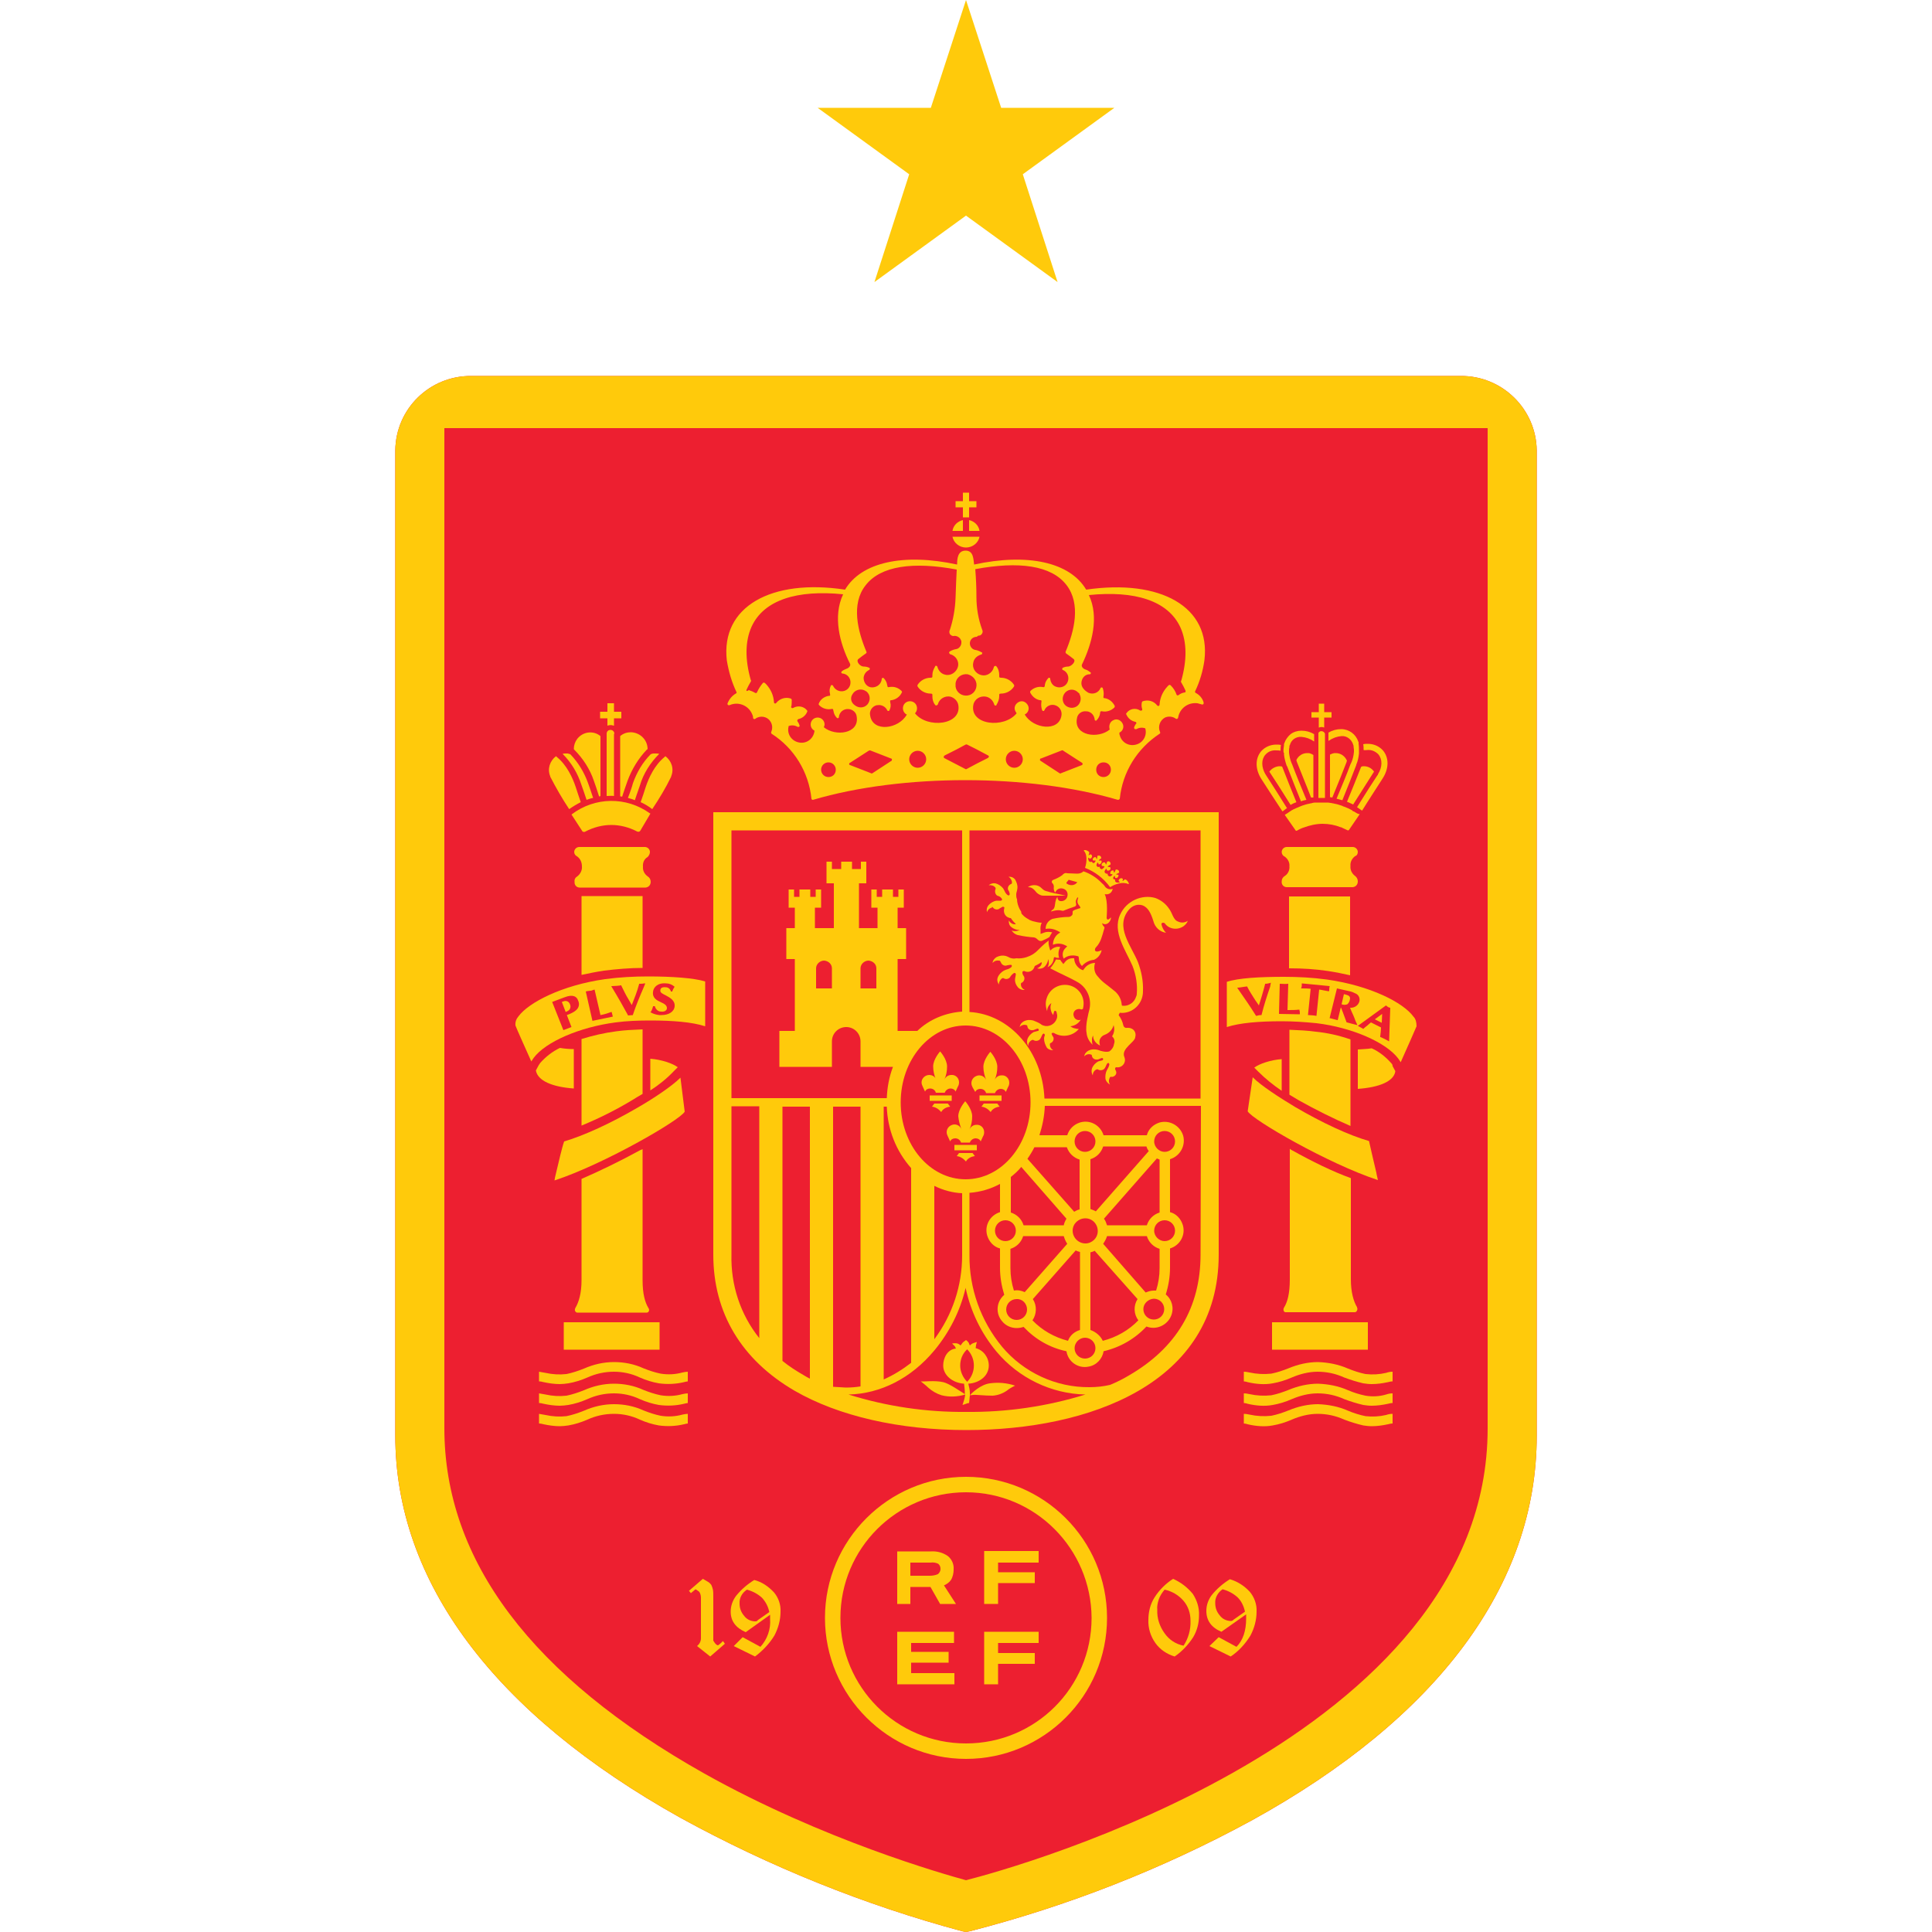 <?xml version="1.0" encoding="UTF-8"?><svg id="a" xmlns="http://www.w3.org/2000/svg" width="200" height="200" viewBox="0 0 200 200"><path d="m100,200l-.4-.08c-10.12-2.72-19.92-6.68-29.12-11.72-19.36-10.8-29.56-24.48-29.56-39.6V46.64c.04-4.32,3.56-7.76,7.88-7.72h102.4c4.32-.04,7.84,3.44,7.88,7.72v102c0,15.44-10.24,29.2-29.56,39.84-9.2,5-19,8.84-29.12,11.44l-.4.08Z" fill="#ed1f30" stroke-width="0"/><path d="m100,200l-.4-.08c-10.12-2.72-19.92-6.68-29.12-11.72-19.36-10.8-29.56-24.48-29.56-39.6V46.64c.04-4.32,3.56-7.76,7.88-7.72h102.4c4.32-.04,7.84,3.44,7.88,7.72v102c0,15.44-10.24,29.2-29.56,39.84-9.2,5-19,8.84-29.12,11.44l-.4.08ZM46,44.32v103.52c0,13.72,9.08,25.72,26.92,35.76,12.28,6.88,24.76,10.4,27.08,11.04,4.88-1.24,54-14.68,54-46.76V44.32H46Z" fill="#ffca0b" stroke-width="0"/><polygon points="84.64 11.16 96.36 11.16 100 0 103.64 11.16 115.36 11.16 105.88 18.04 109.48 29.2 100 22.32 90.52 29.2 94.12 18.04 84.64 11.16" fill="#ffca0b" stroke-width="0"/><path d="m75.04,170.16l-1.52,1.32-1.36-1.08c.24-.2.4-.48.4-.8v-4.2c0-.2-.04-.4-.16-.6-.12-.12-.28-.2-.4-.28l-.48.4-.2-.24,1.44-1.24c.16.08.32.2.48.28.16.08.28.2.4.36.08.16.12.32.16.48.04.2.04.44.04.64v4.64c.04.08.12.16.16.24.12.16.24.24.32.24.04,0,.12-.08.28-.2.04-.04.12-.12.24-.24l.2.28Z" fill="#ffca0b" stroke-width="0"/><path d="m80.8,166.84c0,.88-.24,1.72-.64,2.48-.52.84-1.2,1.56-2,2.16l-2.2-1.08.92-.92,1.84,1c.72-.8,1.08-1.84,1-2.88v-.44l-2.52,1.8c-1.04-.44-1.56-1.16-1.56-2.12,0-.6.2-1.16.56-1.64.52-.64,1.16-1.2,1.88-1.64.8.2,1.48.68,2.04,1.28.44.52.72,1.24.68,2m-1.16.04c-.12-.56-.36-1.04-.76-1.48-.44-.4-.96-.68-1.56-.84-.48.32-.8.84-.76,1.44,0,.48.16.92.48,1.28.24.32.6.52,1.04.56h.16c.08,0,.16-.04.2-.12l1.2-.84Z" fill="#ffca0b" stroke-width="0"/><path d="m124.12,167.24c0,.8-.2,1.56-.6,2.24-.52.8-1.16,1.48-1.92,2-.8-.24-1.52-.72-2-1.4s-.76-1.52-.72-2.4c0-.8.2-1.64.64-2.32.48-.76,1.16-1.44,1.92-1.92.8.36,1.48.88,2.04,1.56.44.68.68,1.44.64,2.24m-.88.52c0-.76-.24-1.48-.72-2.04-.52-.6-1.2-1-1.96-1.16-.24.28-.48.64-.6,1s-.2.72-.16,1.08c-.04.88.24,1.72.76,2.44.48.68,1.16,1.12,1.96,1.28.48-.72.76-1.64.72-2.6" fill="#ffca0b" stroke-width="0"/><path d="m130.08,166.84c0,.88-.24,1.72-.64,2.48-.52.84-1.2,1.6-2.04,2.16l-2.2-1.08.96-.92,1.84,1c.68-.68,1-1.68,1-2.92v-.44l-2.56,1.8c-1.04-.44-1.56-1.16-1.56-2.16,0-.6.2-1.16.56-1.64.52-.64,1.16-1.2,1.88-1.64.8.24,1.48.68,2.04,1.28.48.56.76,1.32.72,2.08m-1.2,0c-.12-.56-.36-1.08-.76-1.48-.44-.4-.96-.68-1.56-.84-.48.32-.8.88-.76,1.44,0,.48.16.92.48,1.28.24.32.6.52,1.04.56h.16c.08-.04.16-.04.2-.12l1.2-.84Z" fill="#ffca0b" stroke-width="0"/><path d="m114.6,167.48c0,8.08-6.56,14.6-14.6,14.6s-14.6-6.56-14.6-14.6,6.56-14.6,14.6-14.6,14.6,6.52,14.6,14.6m-14.6-13c-7.16,0-13,5.8-13,13,0,7.16,5.8,13,13,13s13-5.8,13-13c-.04-7.16-5.84-13-13-13" fill="#ffca0b" stroke-width="0"/><path d="m94.24,164.28v1.76h-1.36v-5.44h3.48c.64-.04,1.24.12,1.76.48.4.32.64.84.6,1.36v.04c0,.36-.08.76-.28,1.08-.16.24-.44.44-.72.56l1.24,1.92h-1.64l-1-1.76h-2.08Zm2.08-2.52h-2.08v1.36h2c.28,0,.56-.04.84-.16.16-.12.28-.32.28-.52v-.04c0-.2-.08-.4-.24-.52-.24-.12-.52-.16-.8-.12" fill="#ffca0b" stroke-width="0"/><polygon points="101.88 166.04 101.88 160.56 107.52 160.56 107.52 161.76 103.32 161.76 103.32 162.76 107.12 162.76 107.12 163.88 103.32 163.88 103.32 166.04 101.88 166.04" fill="#ffca0b" stroke-width="0"/><polygon points="101.88 174.36 101.88 168.92 107.52 168.92 107.52 170.08 103.32 170.08 103.32 171.12 107.12 171.12 107.12 172.24 103.32 172.24 103.32 174.36 101.88 174.36" fill="#ffca0b" stroke-width="0"/><polygon points="92.88 168.92 98.76 168.92 98.76 170.08 94.32 170.08 94.32 171 98.2 171 98.2 172.12 94.32 172.12 94.32 173.2 98.8 173.2 98.8 174.36 92.88 174.36 92.88 168.92" fill="#ffca0b" stroke-width="0"/><path d="m102.48,143.2c-.96.12-1.88,1-2.08,1.24v-.24c0-.32-.08-.64-.16-.96,1.2-.08,2.12-.84,2.12-1.88,0-.84-.56-1.6-1.36-1.8,0-.12.04-.2.04-.32.04-.12.08-.32.08-.32-.12.04-.24.08-.36.12-.12.04-.24.12-.36.24-.04-.08-.08-.16-.12-.28-.08-.12-.16-.2-.28-.28-.12.08-.2.16-.32.24-.08.12-.16.2-.24.32-.08-.08-.2-.16-.32-.2-.16-.04-.36-.04-.56,0,0,0,.2.2.28.28l.12.24c-.88.08-1.32.96-1.32,1.76,0,1,.96,1.8,2.16,1.88.04.32.08.64.08.96v.12c-.32-.2-1.64-1.12-2.24-1.24-.88-.2-1.92-.04-2.32-.08.24.2.52.4.76.64.4.36.88.64,1.4.8.8.2,1.64.16,2.44-.08-.04.36-.16.72-.28,1.08,0,0,.28-.08.36-.12.12-.04.2-.08.32-.08,0,0,.04-.4.08-.8l.36-.04c.16-.04,1.12.08,2,.08.6-.04,1.2-.28,1.68-.68.24-.16.64-.36.64-.36-.84-.28-1.72-.36-2.6-.24m-3.08-1.84c0-.64.24-1.24.72-1.68.92.92.92,2.4.04,3.32l-.04.04c-.44-.44-.72-1.04-.72-1.68" fill="#ffca0b" stroke-width="0"/><path d="m103.04,114.24h-1.2l-.24.32c.36.04.68.24.92.52l.04.04.04-.08c.2-.28.52-.44.88-.48h0l-.24-.32h-.2Z" fill="#ffca0b" stroke-width="0"/><path d="m96.2,111.28c-.44,0-.8.36-.8.76h0c0,.16.04.28.12.44l.24.52c.08-.2.28-.32.52-.32.28,0,.52.16.6.44h.92c.08-.24.32-.44.6-.44.24,0,.44.12.52.32l.24-.52c.08-.12.12-.28.12-.44,0-.44-.36-.8-.8-.76-.32,0-.6.2-.72.48h0v.04h0v-.04c.2-.44.28-.88.28-1.36,0-.76-.72-1.56-.72-1.56,0,0-.72.8-.72,1.56,0,.48.12.92.28,1.36v.04h0v-.04h0c-.04-.28-.36-.48-.68-.48" fill="#ffca0b" stroke-width="0"/><path d="m100.96,113.04c.08-.2.28-.32.52-.32.28,0,.52.16.6.44h.92c.08-.24.32-.44.6-.44.24,0,.44.12.52.32l.24-.52c.08-.12.12-.28.12-.44,0-.44-.36-.8-.8-.76-.32,0-.6.2-.72.48h0v.04h0v-.04c.2-.44.28-.88.28-1.36,0-.76-.72-1.56-.72-1.56,0,0-.72.8-.72,1.56,0,.48.12.92.28,1.36h0v.04h0v-.04c-.16-.4-.64-.6-1.04-.4-.28.12-.48.4-.48.72,0,.16.04.28.12.44l.28.48Z" fill="#ffca0b" stroke-width="0"/><polygon points="103.68 113.4 101.4 113.4 101.4 113.4 101.4 113.96 102.04 113.96 103.04 113.96 103.68 113.96 103.68 113.4" fill="#ffca0b" stroke-width="0"/><path d="m99.52,116.88h0c.04.04,0,.04,0,0-.16-.4-.64-.6-1.04-.4-.28.12-.48.4-.48.72,0,.16.04.28.12.44l.24.52c.08-.2.28-.32.52-.32.28,0,.52.16.6.44h.92c.08-.24.32-.44.6-.44.24,0,.44.12.52.32l.24-.52c.08-.12.12-.28.12-.44,0-.44-.36-.8-.8-.76-.32,0-.6.2-.72.48v.04h0v-.04c.2-.44.28-.88.28-1.36,0-.76-.72-1.56-.72-1.56,0,0-.72.8-.72,1.56.04.44.16.88.32,1.32" fill="#ffca0b" stroke-width="0"/><path d="m100.48,119.36h-1.2l-.24.32c.36.04.68.24.92.52l.04.04.04-.08c.2-.28.52-.44.88-.48h0l-.24-.32h-.2Z" fill="#ffca0b" stroke-width="0"/><polygon points="96.88 113.96 97.88 113.96 98.52 113.96 98.52 113.4 98.52 113.4 96.24 113.4 96.24 113.4 96.24 113.96 96.88 113.96" fill="#ffca0b" stroke-width="0"/><polygon points="98.84 118.52 98.84 118.52 98.8 118.52 98.8 119.08 99.48 119.08 100.48 119.08 101.12 119.08 101.12 118.52 101.12 118.52 98.84 118.52" fill="#ffca0b" stroke-width="0"/><path d="m98.36,114.56l-.24-.32h-1.4l-.24.32c.36.04.68.24.92.52l.04.04.04-.08c.16-.24.48-.44.88-.48h0Z" fill="#ffca0b" stroke-width="0"/><path d="m112.32,89.84c1.04.4,1.92,1.08,2.6,2,.48-.32,1.32-.6,1.88-.32h.04c.08-.08-.2-.48-.36-.48h-.04c-.04.04-.16.12-.2.16h-.04c0-.04.04-.12.04-.16v-.04c-.08-.12-.24-.12-.36,0-.04.04-.08.08-.08.16v.04l.12.12c.04,0,0,.04-.04.04-.12,0-.32.04-.4-.08-.04-.04-.08-.12-.04-.2v-.04c-.04,0-.12,0-.16-.04-.12-.12,0-.24.08-.32,0,0,.04-.04.04,0s.04.12.04.16v.04c.12.04.28,0,.32-.16.04-.04.04-.12,0-.16h-.04c-.04,0-.12-.04-.16-.04,0,0-.04-.04,0-.04.08-.04.2-.08.24-.12h.04c.04-.12,0-.28-.16-.32-.04-.04-.12-.04-.2,0v.04c-.04.08-.08.2-.12.24h-.04c0-.04-.04-.12-.04-.16v-.04c-.12-.04-.28,0-.32.16-.04.04-.04.12,0,.2h.04c.08,0,.12.04.16.04s0,.04,0,.04c-.12.12-.24.24-.4.12-.08-.04-.12-.16-.08-.24h0c-.08.04-.16,0-.24-.04-.2-.16-.04-.32.04-.44l.04-.04c.04.04.04.12.08.16,0,0,0,.04.04.04.12.04.28-.04.32-.16,0-.08,0-.12-.04-.2h-.04c-.04,0-.12,0-.2-.04,0,0-.04,0,0-.04s.16-.12.24-.16c0,0,.04,0,.04-.04.04-.12-.04-.28-.16-.32-.08,0-.12,0-.2.04v.04c-.04.08-.08.24-.08.24h-.04s-.04-.12-.08-.16c0,0,0-.04-.04-.04-.12-.04-.28.04-.32.2,0,.08,0,.12.04.16h.04l.2.04c.04,0,0,.04,0,.08-.12.12-.24.32-.4.16-.08-.04-.08-.12-.08-.2h0c-.08.04-.2.04-.24,0-.16-.12-.08-.28,0-.4l.04-.04c.04.04.08.12.08.16,0,0,0,.04.04.04.12,0,.24-.08.28-.24,0-.08,0-.12-.04-.16h-.24s-.04,0,0-.04.16-.16.2-.16c0,0,.04,0,.04-.04,0-.08-.04-.2-.12-.24s-.2-.04-.28,0v.04c0,.08-.04.2-.04.28h-.04c0-.04-.08-.12-.08-.16l-.04-.04c-.12,0-.24.08-.28.2,0,.08,0,.12.04.16h.24c.04,0,0,.04,0,.08-.08.12-.12.24-.28.16-.04-.04-.08-.08-.08-.12h-.04c-.04.04-.12.04-.2,0-.12-.04-.16-.28-.16-.36,0-.04,0-.08.04-.04s.12.08.16.08h.04c.12-.04.2-.2.16-.32-.04-.04-.08-.12-.12-.12h-.04c-.04.04-.12.08-.16.08h-.04c0-.04.08-.16.08-.24v-.04c-.04-.16-.52-.32-.56-.2v.04c.36.32.32,1.2.12,1.76" fill="#ffca0b" stroke-width="0"/><path d="m110.84,102.04c-1.04-.32-2.16.24-2.48,1.28-.16.44-.12.92.04,1.36,0-.16.04-.36.12-.48.08-.16.2-.28.32-.36-.08.2-.12.4-.08.6.04.24.12.48.28.64,0-.12.04-.24.08-.36,0-.04.04-.08.12-.08.04,0,.08.04.12.08.04.12.04.24.08.36,0,.12,0,.24-.04.36-.2.6-.84.92-1.4.72-.12-.04-.2-.08-.28-.16-.24-.16-.48-.24-.76-.36-.32-.08-.64-.08-.96.08-.24.12-.4.32-.44.6.16-.2.44-.28.68-.2.08,0,.12.08.12.16.04.24.28.4.56.36.04,0,.08,0,.16-.04s.2-.08.32-.12c.04,0,.12.04.12.08.04.08,0,.16-.08.16h0c-.16.04-.28.08-.44.12-.28.16-.52.4-.64.72-.08.24-.04.52.08.72,0-.24.12-.48.36-.6.08-.04.16-.04.2,0,.2.12.48.08.64-.08.04-.04.04-.08.08-.12.04-.04.12-.28.2-.4.04-.08.12-.08.16-.08.04.04.08.08.08.16-.04.12-.08.24-.08.36,0,.32.12.64.28.92.16.2.4.28.68.28-.24-.12-.36-.36-.36-.6,0-.08.04-.16.12-.16.24-.12.32-.4.24-.6-.04-.04-.04-.08-.08-.12-.04-.04-.04-.12-.08-.16-.04-.08,0-.16.08-.16h.12c.84.52,1.96.36,2.6-.4-.16,0-.32-.04-.48-.08s-.28-.12-.4-.2c.44-.04.84-.28,1.08-.68-.28.12-.64-.04-.72-.36-.12-.28.04-.64.36-.72.12-.04.24-.04.36,0,.08.04.2,0,.24-.08v-.04c.24-1.04-.32-2-1.28-2.32" fill="#ffca0b" stroke-width="0"/><path d="m107.24,92.32h0c.12.16.32.28.52.36.12.04.24.04.36.04h2.2c-.64-.16-1.44-.28-2.04-.48-.16-.04-.32-.16-.44-.28-.36-.4-1-.44-1.44-.12.12,0,.2,0,.32.04.2.08.36.24.52.44" fill="#ffca0b" stroke-width="0"/><path d="m109.08,91.92c0,.16.04.36.16.48.12-.36.48-.52.84-.4.36.12.52.48.4.84-.08.28-.4.48-.68.44h-.04c-.2-.04-.32-.24-.28-.44-.08.08-.12.16-.16.28-.12.32-.08.64-.2.88-.08.2-.24.16-.32.36.92-.28,1.08-.04,1.28-.08.4-.16.8-.32,1.2-.44.08-.04.16-.16.12-.24v-.04c-.04-.12-.04-.28,0-.4.04-.08.08-.16.12-.24q.04-.04.08,0s.04.04,0,.08c0,.04-.04.08-.04.12-.04.16-.04.32.04.44,0,.04.04.08.08.12.04.08.12.16.16.24v.08h0c-.08.04-.56.16-.68.24-.08.04-.16.12-.12.24,0,.12,0,.2-.08.28s-.2.16-.32.16c-.56,0-1.12.08-1.68.2-.44.16-.72.56-.72,1.04.44-.08.84,0,1.24.2l.28.16-.28.2c-.32.28-.48.68-.48,1.08.4-.16.84-.16,1.24.04l.24.12-.2.2c-.28.28-.36.72-.16,1.08.36-.32.88-.4,1.36-.28l.16.04.04.16v.04c0,.32.12.6.32.8.32-.36.76-.6,1.24-.64.4-.16.72-.56.8-1-.84.4-.76-.16-.56-.32.48-.52.6-1.12.8-1.8,0-.04.04-.08.04-.12.04-.08,0-.2-.08-.24-.08-.08-.12-.2-.16-.32.52.36.96-.24.92-.6-.32.4-.44.2-.44.04s.16-1.68-.2-2.44c.36.08.68-.08.8-.44,0-.04,0-.08.04-.12-.28.12-.56.04-.76-.16-.12-.16-.2-.28-.36-.4-.52-.56-1.2-1-1.92-1.24-.16.16-.4.24-.64.24l-1.04-.04c-.2-.08-.4.04-.52.2-.28.2-.6.36-.92.48-.12.04-.16.12-.16.24,0,.04.04.08.08.12.12.12.16.32.12.48m1.52-.8h0v-.04h.04l.88.24c-.24.36-.72.4-1.08.16l-.04-.04h0v-.08l.2-.24Z" fill="#ffca0b" stroke-width="0"/><path d="m102.8,93.96c.16.2.44.24.64.12.04-.04.08-.08.12-.08.08-.04.12-.08.2-.12h0c.08-.04.16,0,.2.04,0,.04.04.04,0,.08h0v.04h0c-.12.4.08.84.48.96h0c.08.04.12.04.2.04.16.24.32.44.52.6-.04.04-.08.04-.12.04-.24,0-.48-.16-.6-.4-.04.24.04.52.24.68.24.2.56.32.88.32-.28.12-.56.16-.84.04.16.24.36.4.64.48h0c.56.12,1.12.2,1.68.24.4.08.4.44.8.36.28-.12.56-.24.8-.4.08-.16.16-.32.28-.48-.28-.08-.6-.08-.88.04l-.32.12v-.36c-.04-.28,0-.56.12-.8-.32,0-.6-.08-.92-.16-.12-.04-.24-.08-.32-.12h0c-.28-.16-.56-.32-.76-.56h0l-.04-.04-.04-.04h0v-.04h0l-.04-.04h0v-.04h0v-.08h0c0-.04-.04-.04-.04-.08h0c-.04-.08-.08-.12-.12-.2-.16-.32-.28-.68-.28-1.04-.08-.16-.08-.32-.08-.48,0-.24.08-.28.12-.64.04-.32-.08-.64-.24-.92-.16-.2-.36-.28-.6-.28h-.08c.2.12.36.36.36.6,0,.08-.04.16-.12.16-.24.12-.36.36-.28.6.04.04.04.08.08.12.04.08.04.16.08.24v.08h0v.04c-.04.08-.08.12-.16.08-.04,0-.04-.04-.08-.04h0l-.12-.12c-.16-.2-.12-.24-.32-.56-.2-.24-.48-.44-.8-.52-.24-.04-.48.04-.64.16l-.04.04c.24-.04.52.04.68.24.04.04.04.16,0,.2-.08.24,0,.52.2.64.04,0,.08.04.12.04.12.04.24.12.32.24h0c.04.04.08.08.04.16,0,.04-.08.08-.12.08h-.44c-.32.04-.64.24-.84.48-.16.2-.2.4-.16.64v.08c.08-.24.28-.44.52-.48,0-.12.08-.08.12,0" fill="#ffca0b" stroke-width="0"/><path d="m115.96,94.68c-.84,1.8.6,3.72,1.28,5.32.36.92.52,1.92.44,2.88,0,.12-.04.24-.08.32-.2.6-.76.96-1.36.92-.08,0-.12-.04-.12-.12-.04-.52-.28-1-.68-1.36-.96-.8-1.28-.92-1.8-1.56-.36-.36-.44-.92-.28-1.4-.44,0-.88.24-1.12.6l-.12.16-.2-.08c-.44-.24-.72-.68-.72-1.16-.36-.04-.72.08-.96.4l-.16.2-.16-.2c-.08-.08-.12-.16-.16-.24l-.44-.04c-.16.32-.36.64-.6.92,1.04.56,1.96.92,2.92,1.48.96.6,1.4,1.76,1.12,2.84-.04.16-.44,1.6-.28,2.36.04.48.28.92.64,1.24-.08-.16-.08-.32-.08-.52,0-.16.04-.32.12-.44,0,.2.04.4.16.56.12.2.32.36.56.48-.08-.2-.08-.4-.04-.6.08-.24.28-.44.52-.52.44-.16.8-.52.92-1,.12.4.08.8-.16,1.16.24.2.32.52.2.8-.04.32-.24.6-.48.76-.04,0-.36.16-1.2-.16-.32-.08-.64-.08-.96.08-.24.12-.4.32-.44.6.16-.2.44-.28.68-.2.08,0,.12.08.12.16.04.24.28.4.56.36.04,0,.08,0,.16-.04s.2-.08.32-.12c.08,0,.12.08.12.12s-.04.12-.08.12c-.16.04-.28.08-.44.12-.28.16-.52.4-.64.72-.08.24-.04.52.08.72,0-.24.12-.48.36-.6.08-.04.16-.04.2,0,.2.12.48.08.64-.08.04-.04.04-.08.08-.12.04-.04.12-.28.2-.4.04-.08.12-.08.16-.08h0c.04.04.08.08.08.16-.04.2-.12.36-.24.56-.16.28-.2.64-.16.96.08.24.24.44.48.56-.16-.2-.16-.48-.04-.72.04-.08.12-.12.2-.08.24,0,.48-.2.48-.44,0-.2-.16-.32-.12-.44,0-.08.08-.12.12-.12.4.08.8-.2.88-.6.04-.16,0-.32-.04-.44-.4-.88,1.12-1.56,1.12-2.08.12-.4-.08-.8-.48-.92-.12-.04-.24-.04-.36-.04-.2.04-.36-.08-.4-.28-.08-.36-.24-.72-.48-1.04l.12-.24c1,.12,1.96-.52,2.28-1.48.08-.24.12-.48.12-.76.04-1.04-.16-2.04-.52-3-.68-1.68-2.4-3.64-.96-5.4.6-.72,1.4-.6,1.72-.32.28.2.56.56.84,1.48.16.64.68,1.12,1.32,1.2-.24-.2-.4-.52-.48-.84-.04-.08.04-.2.12-.2s.12,0,.2.04c.44.64,1.32.76,1.96.32.2-.16.36-.32.44-.56-.28.2-.68.24-1,.08-.52-.16-.6-.92-.96-1.36-.32-.48-.84-.88-1.4-1.08-1.36-.4-3,.28-3.64,1.72" fill="#ffca0b" stroke-width="0"/><path d="m105.4,102.24c.16.16.4.24.6.24h.08c-.24-.12-.4-.32-.4-.6,0-.08.04-.16.12-.16.2-.12.32-.4.2-.64-.04-.04-.04-.08-.08-.12-.04-.08-.08-.16-.08-.24h0v-.12c.04-.04.08-.08.16-.08h.04c.36.2.84.04,1-.32h0c.04-.08.04-.12.08-.2.24-.12.48-.24.68-.4.04.04.04.08.04.12-.04.24-.24.44-.48.52.24.08.52.04.72-.12.24-.2.4-.52.44-.84.08.28.08.6-.08.84.36-.16.6-.48.64-.88v-.04c0-.08.08-.12.12-.12s.04,0,.08.04c.12.04.24.04.36.04-.12-.36-.08-.8.12-1.12-.28-.08-.56,0-.8.16l-.24.2-.08-.28c-.08-.24-.12-.52-.08-.76-1.16.88-1.2,1.36-2.28,1.72-.36.12-.72.16-1.08.12-.16.04-.32.04-.48,0-.24-.04-.24-.12-.6-.24-.32-.08-.64-.04-.96.12-.2.12-.36.32-.4.52v.08c.16-.2.4-.28.68-.24.08,0,.12.08.16.16.08.24.32.4.56.36.04,0,.08-.04.16-.04s.16-.04.24-.04h.12c.08.04.08.12.04.2,0,.04-.04.04-.04.04h0c-.04.04-.08.08-.16.12-.2.12-.28.08-.6.24-.28.16-.52.4-.64.72-.08.2-.04.44.08.64,0,.04.04.04.04.08,0-.24.12-.48.32-.64.08-.04.16-.04.2,0,.2.12.48.08.64-.12.08-.16.2-.28.36-.4h0c.04-.04.12-.04.16-.04.04.04.08.08.08.16h0c-.04.16-.04.28-.08.44-.04.32.08.64.32.92" fill="#ffca0b" stroke-width="0"/><path d="m73.84,129.88c0,6.04,2.92,10.88,8.4,14.08,4.56,2.64,10.88,4.08,17.8,4.08,12.64,0,26.12-4.76,26.12-18.16v-45.8h-52.32v45.8Zm10,12.84c-.24-.12-.44-.24-.64-.36-.76-.44-1.52-.92-2.2-1.48v-26.32h2.84v28.16Zm2.4.84v-29h2.84v28.96c-.48.08-1,.12-1.52.12-.44-.04-.88-.04-1.32-.08m13.8,2.6c-4.12.04-8.24-.56-12.2-1.8,3.32-.08,6.48-1.68,8.88-4.56,1.56-1.88,2.68-4.08,3.24-6.48.52,2.44,1.6,4.68,3.2,6.6,2.28,2.72,5.64,4.36,9.2,4.44-4,1.24-8.16,1.84-12.32,1.8m-8.56-3.36v-28.24h.32c.08,2.36.96,4.6,2.52,6.36v20.16c-.88.68-1.84,1.28-2.84,1.72m5.24-4.16v-15.88c.88.44,1.88.72,2.88.76v6.44c0,3.12-1,6.16-2.88,8.68m27.56-8.76c0,5.48-2.52,9.68-7.44,12.52-.6.36-1.24.68-1.92.96-.68.16-1.4.24-2.12.24-3.48.04-6.84-1.52-9.08-4.2-2.2-2.68-3.4-6.04-3.36-9.48v-6.44c1.12-.08,2.2-.4,3.16-.92v2.92c-1.04.32-1.64,1.4-1.32,2.44.2.64.68,1.16,1.32,1.32v2c0,.96.16,1.88.44,2.8-.84.72-.92,1.96-.2,2.76.36.44.92.68,1.48.68.24,0,.48-.04.72-.12,1.2,1.28,2.72,2.16,4.44,2.52.16,1.08,1.2,1.8,2.24,1.6.84-.12,1.48-.8,1.6-1.6,1.72-.4,3.24-1.28,4.44-2.56,1,.4,2.16-.12,2.56-1.12.32-.8.08-1.68-.56-2.2.28-.88.44-1.84.44-2.76v-2c1.04-.32,1.64-1.4,1.32-2.44-.2-.64-.68-1.16-1.32-1.32v-5.48c1.04-.32,1.64-1.4,1.36-2.44-.32-1.04-1.4-1.64-2.44-1.36-.64.2-1.16.68-1.32,1.32h-4.48c-.32-1.04-1.4-1.64-2.44-1.32-.64.2-1.12.68-1.32,1.32h-2.88c.32-1,.52-2,.56-3.04h16.16l-.04,15.4Zm-18.2,3.88c-.36-.16-.72-.24-1.12-.16-.24-.76-.36-1.52-.36-2.32v-2c.64-.2,1.12-.68,1.32-1.32h4.2c.08.28.2.56.36.8l-4.4,5Zm.24,1.8c0,.6-.48,1.08-1.08,1.08s-1.08-.48-1.08-1.08.48-1.08,1.08-1.08c.6-.04,1.08.48,1.08,1.08m.6-1.08l4.44-5.04c.12.08.28.12.44.16v8.08c-.56.16-1.04.56-1.24,1.12-1.4-.36-2.68-1.08-3.68-2.12.44-.64.48-1.52.04-2.2m4.12-7.08c0-.72.6-1.28,1.32-1.28s1.28.6,1.28,1.32-.6,1.28-1.28,1.28c-.72,0-1.32-.6-1.32-1.32m1.28,11.08c.6,0,1.08.48,1.08,1.08s-.48,1.08-1.08,1.08-1.08-.48-1.08-1.08h0c0-.56.48-1.08,1.08-1.08m.56-.8v-8.04c.16-.04.32-.08.44-.16l4.44,5c-.44.68-.4,1.56.08,2.2-1,1.04-2.28,1.76-3.68,2.12-.24-.52-.72-.92-1.28-1.12m1.32-8.92c.16-.24.32-.52.4-.8h4.12c.2.64.68,1.12,1.32,1.32v2c0,.8-.12,1.56-.36,2.32h-.24c-.28,0-.56.08-.84.2l-4.4-5.04Zm5.24,5.68c.6,0,1.08.48,1.08,1.08s-.48,1.08-1.08,1.08-1.08-.48-1.08-1.08h0c0-.56.48-1.04,1.08-1.08m.04-7.04c0-.6.48-1.08,1.08-1.08s1.08.48,1.08,1.08-.48,1.08-1.08,1.08c-.56,0-1.08-.48-1.08-1.08m0-9.24c0-.6.48-1.08,1.08-1.08s1.08.48,1.08,1.08-.48,1.08-1.08,1.08c-.56,0-1.08-.48-1.08-1.08h0m.28,1.76c.08.04.2.08.28.12v5.48c-.64.2-1.12.68-1.32,1.32h-4.12c-.08-.24-.16-.48-.32-.68l5.48-6.24Zm-6.32,5.48c-.2-.12-.36-.16-.56-.24v-5.16c.64-.2,1.12-.68,1.32-1.32h4.48c.04.16.12.32.24.48l-5.48,6.24Zm-1.12-6.16c-.6,0-1.08-.48-1.08-1.08s.48-1.08,1.08-1.08,1.08.48,1.08,1.08h0c0,.6-.48,1.08-1.08,1.08h0m-.56.8v5.16c-.2.04-.36.12-.56.24l-4.84-5.48c.28-.4.52-.8.72-1.2h3.36c.2.6.68,1.08,1.32,1.28m-1.36,6.12c-.12.2-.24.44-.28.68h-4.16c-.2-.64-.68-1.12-1.32-1.32v-3.68c.4-.32.76-.64,1.08-1.04l4.68,5.36Zm-5.24,1.24c0,.6-.48,1.08-1.08,1.08s-1.08-.48-1.08-1.08.48-1.08,1.08-1.08,1.08.48,1.08,1.08h0m-4.8-41.44h23.92v27.76h-16.16c-.2-4.84-3.56-8.72-7.76-8.96v-18.8Zm6.32,28.16c0,4.4-3,7.96-6.72,7.96s-6.72-3.56-6.72-7.96,3-7.96,6.72-7.96,6.72,3.56,6.72,7.96m-30.96-28.16h23.88v18.76c-1.72.12-3.4.8-4.64,2h-2.04v-7.44h.88v-3.2h-.88v-2.12h.64v-1.88h-.56v.76h-.56v-.76h-1.12v.76h-.56v-.76h-.56v1.88h.64v2.12h-1.92v-4.64h.76v-2.24h-.56v.76h-.92v-.76h-1.12v.76h-.96v-.76h-.56v2.24h.76v4.64h-1.96v-2.12h.64v-1.88h-.56v.76h-.56v-.76h-1.12v.76h-.56v-.76h-.56v1.88h.64v2.12h-.88v3.2h.88v7.44h-1.6v3.72h5.44v-2.64c0-.84.68-1.48,1.48-1.48.84,0,1.48.68,1.48,1.48v2.64h3.36c-.4,1.04-.6,2.16-.64,3.24h-16.08v-27.72Zm15,14.28v2.08h-1.64v-2.08c0-.44.4-.8.84-.8.44.04.8.36.8.8m-4.6,0v2.08h-1.64v-2.08c0-.44.4-.8.84-.8.44.04.8.36.8.8m-10.4,14.28h2.88v24c-1.96-2.44-2.96-5.52-2.88-8.64v-15.36Z" fill="#ffca0b" stroke-width="0"/><path d="m67.28,88.2c0-.28-.24-.52-.52-.52h-6.8c-.28,0-.52.24-.52.52,0,.2.12.36.28.44h0c.36.24.52.64.52,1.04.04.4-.16.8-.48,1.04h0c-.2.12-.32.32-.28.56-.04.32.2.6.52.6h6.84c.32-.04.52-.28.52-.6,0-.24-.12-.44-.32-.56h0c-.32-.24-.52-.6-.48-1-.04-.4.12-.8.48-1h0c.12-.12.24-.32.24-.52" fill="#ffca0b" stroke-width="0"/><rect x="58.36" y="136.88" width="9.92" height="2.84" fill="#ffca0b" stroke-width="0"/><path d="m62.52,100.48c1.32-.16,2.68-.28,4-.28v-7.44h-6.32v8.16c.76-.16,1.52-.32,2.32-.44" fill="#ffca0b" stroke-width="0"/><path d="m66.24,119.08c-2.12,1.16-4.2,2.16-6.04,2.96v10.48c0,1.36-.28,2.28-.64,2.88-.08.16-.08.32.08.44.04.04.08.04.16.04h7.16c.2,0,.32-.28.16-.48-.36-.6-.6-1.48-.6-2.88v-13.56l-.28.12" fill="#ffca0b" stroke-width="0"/><path d="m67.32,109.6v3.28c.88-.56,1.72-1.24,2.44-2l.4-.4c-.52-.4-1.72-.8-2.84-.88" fill="#ffca0b" stroke-width="0"/><path d="m70.64,142.08c-.72.2-1.48.24-2.24.12-.6-.12-1.2-.32-1.8-.56-.96-.44-2-.64-3.04-.64-1.08,0-2.12.24-3.12.68-.6.24-1.2.44-1.8.56-.72.08-1.44.04-2.16-.12-.2-.04-.44-.08-.68-.12v1c.16,0,.32.04.48.08.56.12,1.12.2,1.68.2.28,0,.6-.04.88-.08.68-.12,1.32-.32,1.96-.6.88-.4,1.8-.6,2.76-.6.92,0,1.84.2,2.68.6.64.28,1.28.48,1.96.6.88.12,1.76.08,2.6-.12.16-.04.32-.08.4-.08v-1c-.16,0-.36.04-.56.08" fill="#ffca0b" stroke-width="0"/><path d="m70.64,144.32c-.72.2-1.48.24-2.24.12-.6-.12-1.2-.32-1.8-.56-.96-.44-2-.64-3.04-.64-1.08,0-2.12.24-3.12.68-.6.24-1.2.44-1.8.56-.72.08-1.44.04-2.16-.12-.2-.04-.44-.08-.68-.12v1c.16,0,.32.04.48.08.56.12,1.12.2,1.68.2.28,0,.6-.04.88-.08.68-.12,1.32-.32,1.96-.6.88-.4,1.8-.6,2.76-.6.92,0,1.84.2,2.68.6.64.28,1.28.48,1.96.6.88.12,1.76.08,2.6-.12.16-.04.32-.08.4-.08v-1c-.16,0-.36.04-.56.08" fill="#ffca0b" stroke-width="0"/><path d="m70.64,146.44c-.72.2-1.48.24-2.24.12-.6-.12-1.2-.32-1.8-.56-.96-.44-2-.64-3.04-.64-1.08,0-2.12.24-3.12.68-.6.24-1.2.44-1.8.56-.72.08-1.44.04-2.16-.12-.2-.04-.44-.08-.68-.12v1c.16,0,.32.04.48.08.56.12,1.12.2,1.68.2.28,0,.6-.04.88-.08.68-.12,1.32-.32,1.96-.6.88-.4,1.8-.6,2.76-.6.92,0,1.84.2,2.68.6.64.28,1.28.48,1.96.6.88.12,1.76.08,2.6-.12.16-.04.32-.08.4-.08v-1c-.16,0-.36.04-.56.08" fill="#ffca0b" stroke-width="0"/><path d="m66.52,106.56c-.96.04-1.88.08-2.72.2-1.24.16-2.44.44-3.6.8v8.96c1.84-.76,3.6-1.64,5.32-2.68.32-.2.64-.4,1-.6v-6.68Z" fill="#ffca0b" stroke-width="0"/><path d="m57.56,121.44c-.08.28-.12.52-.16.76,5.12-1.68,13-6.24,13.48-7.12l-.44-3.52c-.88.88-2.8,2.16-4.4,3.08-2.8,1.64-5.6,2.92-7.64,3.52-.24.68-.56,2.12-.84,3.28" fill="#ffca0b" stroke-width="0"/><path d="m58.4,103.64l-.24.08.4,1.04c.08-.04.16-.08.24-.12.24-.12.32-.44.2-.68-.08-.24-.32-.4-.6-.32h0" fill="#ffca0b" stroke-width="0"/><path d="m62.64,101.36c-4.52.64-7.92,2.44-8.96,3.84-.24.28-.36.6-.32.96.08.24.92,2.12,1.64,3.72.08-.12.16-.24.24-.36,1.24-1.68,4.8-3.2,8.48-3.68,1.2-.16,2.4-.2,3.6-.2,2.32,0,4.32.16,5.68.6v-4.64c-1.16-.36-3.44-.52-5.92-.52-1.48,0-2.96.08-4.44.28m-2.76,2.88c-.12.32-.52.6-1.2.84l.48,1.24-.84.32-1.16-2.92,1.28-.48c.92-.36,1.28-.04,1.4.32.12.24.12.48.04.68m1.44,1.44v-.04l-.68-3,.16-.04c.08,0,.2-.04.32-.04s.2-.04.28-.08l.16-.04v.04l.6,2.6c.44-.08.8-.2,1.12-.32h.04l.12.48-2.12.44Zm5.32-3.48c-.4.92-.8,1.88-1.12,2.84v.04l-.52.04v-.04c-.48-.88-1-1.8-1.68-2.92l-.04-.08h.08c.16,0,.8-.04.92-.08h.04v.04c.24.48.48,1,.76,1.44.12.2.2.36.32.56.24-.6.56-1.4.76-2.16v-.04h.04c.16,0,.32,0,.48-.04h.12l-.16.4Zm.76,2.52c.08-.16.16-.36.2-.52v-.04h.2v.04c.08.28.32.52.64.52.28.04.6-.08.6-.36s-.24-.44-.6-.6c-.44-.2-.92-.44-.84-1.08.04-.48.48-.96,1.36-.88.32,0,.6.12.84.32l.04.04-.04.04c-.08.12-.16.28-.2.4v.04h-.16v-.04c-.08-.24-.28-.4-.52-.4-.36-.04-.56.08-.56.32-.04.24.24.36.56.52.44.24.96.52.92,1.12-.04.56-.6.92-1.36.92h-.24c-.32-.04-.6-.12-.88-.28l-.04-.04.08-.04Z" fill="#ffca0b" stroke-width="0"/><path d="m59.4,112.68v-4.08c-.48,0-.96-.04-1.44-.12-.76.36-1.48.92-2.04,1.56-.04.08-.12.16-.16.24l-.28.52v.04c.2,1.04,1.68,1.68,3.92,1.84" fill="#ffca0b" stroke-width="0"/><polygon points="99.68 53.56 100.32 53.56 100.32 52.52 101.08 52.52 101.08 51.88 100.32 51.88 100.32 51 99.68 51 99.68 51.88 98.92 51.88 98.92 52.52 99.68 52.52 99.68 53.56" fill="#ffca0b" stroke-width="0"/><path d="m76.24,71.64c.04.08,0,.12-.08.16-.4.24-.68.6-.84,1-.04.08,0,.16.08.2h.12c.88-.4,1.92,0,2.32.88.08.16.12.28.12.44,0,.08.08.12.16.12q.04,0,.08-.04c.48-.36,1.2-.24,1.52.24.24.32.28.76.12,1.12-.04.08,0,.16.04.2,2.32,1.48,3.84,3.96,4.12,6.72,0,.08.08.12.16.12h0c9.2-2.72,22.32-2.72,31.56,0,.08,0,.16-.04.2-.12h0c.28-2.76,1.8-5.2,4.12-6.72.08-.04.08-.12.04-.2-.24-.56,0-1.2.52-1.48.36-.16.8-.12,1.12.12.08.04.16.04.2-.04,0,0,.04-.04.04-.08.16-.96,1.04-1.6,2-1.48.16.04.32.08.44.12.08.04.16,0,.2-.08v-.12c-.12-.44-.44-.8-.84-1-.04-.04-.08-.12-.04-.16.48-1,.8-2.08.96-3.2.68-5.56-4.56-8.44-12.24-7.32-1.68-2.84-6.04-3.8-11.6-2.6-.08-.52-.04-1.44-.88-1.44s-.88.88-.88,1.44c-5.56-1.2-9.92-.24-11.6,2.6-7.64-1.16-12.88,1.76-12.24,7.32.2,1.2.52,2.28,1,3.28m9.52,8.8c-.44,0-.76-.36-.76-.76,0-.44.36-.76.76-.76.44,0,.76.36.76.76h0c0,.44-.32.76-.76.76h0m6.52-1.68l-1.96,1.28c-.04.04-.12.04-.16,0l-2.16-.84c-.08,0-.12-.08-.08-.16,0-.04.04-.08.08-.08l1.92-1.24q.08-.04.16-.04l2.16.84c.08,0,.12.08.08.16,0,.04,0,.08-.04.08m2.72.72c-.48,0-.88-.4-.88-.88s.4-.88.88-.88.88.4.88.88h0c0,.48-.4.88-.88.88h0m7.24-1c-.72.36-1.44.72-2.16,1.12-.04.04-.12.04-.16,0l-2.16-1.12c-.08-.04-.08-.12-.04-.2,0-.04.04-.04.08-.08.72-.36,1.44-.72,2.16-1.12q.08-.04.16,0c.72.36,1.44.72,2.16,1.12.08.04.12.12.08.16-.08.08-.08.12-.12.12m2.76,1c-.48,0-.88-.4-.88-.88s.4-.88.88-.88.88.4.88.88h0c0,.48-.4.88-.88.88h0m7-.28l-2.16.84c-.04.04-.12.04-.16,0l-1.96-1.28c-.08-.04-.08-.12-.04-.2,0-.04.04-.04.08-.04l2.16-.84q.08-.04.16.04l1.92,1.24c.08.04.12.16,0,.24m2.24,1.24c-.44,0-.76-.32-.76-.76s.32-.76.76-.76.76.32.76.76h0c0,.44-.36.76-.76.76h0m-2.28-9.88c.08-.44.4-.76.84-.76.08,0,.12-.04.12-.12,0-.04,0-.08-.04-.08-.16-.12-.32-.24-.48-.28-.28-.08-.48-.32-.4-.52,1.04-2.16,1.8-4.92.72-7.2,4.72-.48,8.2.56,9.48,3.36.68,1.52.68,3.4.08,5.52-.04.04-.04.12,0,.16.16.28.32.56.44.84.04.08,0,.16-.04.2h-.04c-.24.04-.44.12-.64.28-.08.04-.16.04-.2-.04h0c-.12-.36-.32-.68-.6-.96-.16-.16-.28.04-.36.12-.48.52-.76,1.16-.8,1.84,0,.08-.04.16-.12.16-.04,0-.08,0-.12-.04-.36-.48-.96-.64-1.52-.44-.04.04-.08.08-.08.12-.04.24-.04.44.04.68.04.08-.04.16-.08.16h-.12c-.48-.32-1.12-.2-1.44.28-.04.04-.04.08,0,.12.16.4.52.68.92.76.08,0,.12.08.12.16q0,.04-.04.04c-.08.12-.16.24-.2.4,0,.08.04.16.12.16h.12c.28-.16.6-.2.92-.08.2.72-.2,1.48-.96,1.68-.72.2-1.48-.2-1.68-.96-.04-.08-.04-.16-.04-.28.36-.16.52-.6.32-.96s-.6-.52-.96-.32c-.36.16-.48.6-.36.96-1.2,1-3.72.64-3.4-1.12.04-.48.48-.84,1-.76h.08c.44.08.72.44.76.84,0,.08.04.12.12.12.04,0,.08,0,.08-.04.2-.2.32-.44.36-.72,0-.08,0-.16.08-.2.04-.04.08,0,.16,0,.44.08.92-.08,1.24-.4.04-.04.04-.12.04-.16-.2-.4-.56-.72-1-.8-.04,0-.12,0-.16-.04-.04-.08,0-.12,0-.2.04-.28,0-.56-.08-.8-.04-.08-.08-.08-.16-.08-.04,0-.04.04-.08.08-.2.48-.76.68-1.24.48-.56-.32-.8-.72-.72-1.16m-.2,1.32c.24.44.08,1.04-.36,1.28-.44.24-1.04.08-1.28-.36-.2-.4-.12-.84.2-1.16.4-.36.96-.32,1.32.08.04,0,.12.08.12.16m-10.44-6.08c.2,0,.36-.16.4-.36v-.04c0-.08,0-.12-.04-.2-.4-1.08-.6-2.24-.6-3.4,0-.96-.04-1.88-.12-2.88,4.48-.84,7.88-.4,9.44,1.64,1.52,1.96.8,4.8-.08,6.88-.04.08,0,.16.04.2.28.2.56.4.8.6.24.24-.24.72-.56.76-.2,0-.4.04-.56.12-.08.04-.08.08-.08.16,0,.04.04.08.08.08.48.2.68.76.48,1.24-.2.48-.76.68-1.24.48-.32-.12-.52-.44-.56-.8,0-.08-.04-.12-.12-.12-.04,0-.08,0-.08.04-.2.2-.32.44-.36.72,0,.08,0,.16-.08.2-.04.04-.08,0-.16,0-.44-.08-.92.08-1.24.4-.04.04-.04.12-.04.16.2.4.56.72,1,.8.04,0,.12,0,.16.04.04.08,0,.12,0,.2-.04.28,0,.56.08.8.04.08.08.08.16.08.04,0,.04-.04.08-.08.2-.48.76-.68,1.2-.48.4.16.64.6.56,1.04-.28,1.72-2.96,1.36-3.8-.12.36-.16.52-.6.32-.96s-.6-.52-.96-.32-.52.6-.32.96c.04.08.08.12.12.2-1.28,1.6-4.88,1.24-4.48-.88.12-.6.72-.96,1.32-.84.4.08.72.4.84.8,0,.08.08.12.16.12.04,0,.08-.04.08-.08.16-.28.28-.56.28-.88,0-.2-.04-.28.2-.28.52,0,1.04-.28,1.32-.72.04-.04.04-.16,0-.2-.28-.44-.8-.72-1.32-.72-.24,0-.2-.08-.2-.28,0-.32-.08-.64-.28-.88-.04-.08-.12-.08-.2-.04-.04.04-.08.04-.08.12-.16.6-.76.96-1.32.8-.6-.16-.96-.76-.8-1.32.08-.4.4-.68.8-.8.08,0,.12-.08.12-.16,0-.04-.04-.08-.08-.08-.2-.12-.4-.2-.64-.24-.32-.04-.56-.36-.56-.68,0-.4.32-.68.72-.68.12-.12.16-.12.2-.12m-.24,4.96c.08.6-.32,1.16-.92,1.24-.6.08-1.16-.32-1.24-.92v-.36c.08-.6.64-1,1.24-.92.48.12.84.48.92.96m-11.48-10.16c1.56-2.04,4.96-2.48,9.44-1.64-.04.56-.08,1.88-.12,2.88-.04,1.16-.24,2.32-.6,3.4-.04.04-.04.12-.04.2,0,.2.16.36.36.4h.04c.36-.08.76.16.84.56v.12c0,.32-.24.64-.56.68-.24.04-.44.12-.64.24-.08.04-.08.12-.04.2.04.04.04.08.08.08.6.16.96.76.8,1.32s-.76.96-1.32.8c-.4-.08-.68-.4-.8-.8,0-.08-.08-.12-.16-.12-.04,0-.08.04-.08.08-.16.28-.28.56-.28.88,0,.2.04.28-.2.28-.52,0-1.04.28-1.32.72-.04.04-.04.16,0,.2.28.44.8.72,1.32.72.24,0,.2.08.2.28,0,.32.08.64.28.88.04.08.12.08.2.04.04-.04.08-.04.08-.08.16-.6.76-.92,1.32-.8.4.12.72.44.8.84.4,2.12-3.24,2.48-4.48.88.28-.28.28-.76,0-1.04-.28-.28-.76-.28-1.04,0-.28.28-.28.76,0,1.04.04.04.12.12.2.12-.84,1.52-3.52,1.88-3.8.12-.12-.48.2-.96.68-1.08h.08c.4-.08.84.16,1,.52.04.08.08.08.16.08.04,0,.04-.04.08-.08.12-.24.16-.52.08-.8,0-.08-.04-.16,0-.2.04-.04.08-.04.16-.04.44-.08.84-.36,1.04-.8.04-.04,0-.12-.04-.16-.32-.32-.76-.48-1.24-.4-.04,0-.12.04-.16,0-.08-.04-.04-.12-.08-.2-.04-.28-.16-.52-.36-.72-.04-.04-.12-.04-.16,0s-.04.04-.04.08c-.04.52-.48.88-1,.88s-.88-.48-.88-1c.04-.36.24-.64.56-.8.08-.04.08-.08.08-.16,0-.04-.04-.08-.08-.08-.16-.08-.36-.12-.56-.12-.36,0-.8-.52-.56-.76.24-.2.52-.4.8-.6.08-.04.08-.12.04-.2-.88-2.08-1.6-4.92-.08-6.84m-1.36,11.28c.24-.44.8-.64,1.28-.4.08.04.12.08.2.12.4.36.4.92.08,1.32-.36.4-.92.4-1.32.08-.4-.28-.48-.76-.24-1.12m-10.96-.48c.12-.28.28-.56.44-.84.04-.04.04-.12,0-.16-.6-2.12-.6-4,.08-5.52,1.28-2.8,4.76-3.84,9.48-3.36-1.08,2.28-.36,5.08.72,7.2.08.2-.12.44-.4.52-.2.08-.36.16-.48.28-.04.04-.04.12,0,.16q.04.04.08.04c.52.04.88.48.84,1s-.48.88-1,.84c-.36-.04-.64-.24-.8-.56-.04-.08-.08-.08-.16-.08-.04,0-.08.04-.08.08-.12.24-.16.52-.08.8,0,.08.04.16,0,.2s-.08.04-.16.04c-.44.08-.84.36-1,.8-.04.04,0,.12.04.16.32.32.76.48,1.24.4.04,0,.12-.04.16,0,.08.04.04.12.08.2.04.28.16.52.36.72.04.04.12.04.16,0s.04-.04.04-.08c.04-.52.48-.88,1-.84.44.04.8.36.84.76.32,1.8-2.2,2.12-3.4,1.12.04-.08.08-.2.08-.28,0-.4-.32-.72-.72-.72s-.72.32-.72.72c0,.28.16.52.4.64-.08.76-.72,1.32-1.48,1.24-.76-.08-1.32-.72-1.24-1.48,0-.08.04-.16.04-.24.32-.12.64-.08.92.08.08.04.16,0,.2-.04,0-.04.04-.08,0-.12-.04-.16-.12-.28-.2-.4-.04-.08-.04-.16.04-.2l.04-.04c.4-.08.76-.36.92-.76.04-.04,0-.08,0-.12-.32-.44-.96-.56-1.44-.28-.08.04-.16.04-.2-.04-.04-.04-.04-.08,0-.12.04-.2.04-.44.04-.68,0-.04-.04-.08-.08-.12-.56-.2-1.16,0-1.52.44-.04.08-.12.08-.2.04-.04-.04-.04-.08-.04-.12-.04-.68-.32-1.32-.8-1.84-.08-.08-.24-.28-.36-.12-.24.28-.44.6-.6.96-.04.08-.12.08-.2.04h0c-.2-.12-.4-.2-.64-.28-.24.16-.28.08-.24-.04q0,.04,0,0" fill="#ffca0b" stroke-width="0"/><path d="m99.68,53.84c-.56.12-1,.56-1.08,1.12h1.08v-1.12Z" fill="#ffca0b" stroke-width="0"/><path d="m100.32,53.84v1.12h1.08c-.08-.56-.52-1-1.08-1.12" fill="#ffca0b" stroke-width="0"/><path d="m100,56.68c.68,0,1.28-.48,1.4-1.12h-2.8c.12.64.72,1.12,1.4,1.12" fill="#ffca0b" stroke-width="0"/><path d="m140.56,88.2c0-.28-.24-.52-.52-.52h-6.84c-.28,0-.52.24-.52.52,0,.2.12.4.32.48h0c.32.24.52.6.48,1,.04.4-.16.8-.48,1h0c-.2.12-.32.32-.32.56-.04.32.2.6.52.6h6.84c.32-.04.52-.28.52-.6,0-.24-.12-.44-.28-.56h0c-.32-.24-.52-.6-.48-1.04-.04-.4.16-.8.52-1.04h0c.12,0,.24-.2.24-.4" fill="#ffca0b" stroke-width="0"/><rect x="131.68" y="136.88" width="9.92" height="2.84" fill="#ffca0b" stroke-width="0"/><path d="m137.48,100.52c.8.12,1.56.28,2.28.44v-8.16h-6.32v7.44c1.4,0,2.72.08,4.04.28" fill="#ffca0b" stroke-width="0"/><path d="m133.76,119.08c-.08-.04-.16-.08-.24-.16v13.56c0,1.4-.24,2.32-.6,2.88-.12.2-.04.48.16.48h7.16c.16,0,.28-.16.28-.36,0-.04-.04-.08-.04-.16-.36-.6-.64-1.56-.64-2.88v-10.48c-1.88-.68-4-1.72-6.08-2.88" fill="#ffca0b" stroke-width="0"/><path d="m132.68,109.64c-1.12.08-2.32.48-2.84.88l.4.4c.76.76,1.56,1.4,2.44,2v-3.28Z" fill="#ffca0b" stroke-width="0"/><path d="m141.36,142.24c-.6-.12-1.2-.32-1.8-.56-1-.44-2.04-.64-3.12-.68-1.04,0-2.08.24-3.04.64-.6.24-1.2.44-1.8.56-.76.08-1.52.04-2.24-.12-.2-.04-.4-.08-.6-.08v1c.12,0,.28.04.4.08.84.2,1.76.28,2.6.12.68-.12,1.32-.32,1.96-.6.84-.36,1.76-.6,2.68-.6.96,0,1.88.2,2.76.6.64.24,1.28.44,1.96.6.28.04.56.08.88.08.56,0,1.12-.08,1.68-.2.16-.04.32-.08.48-.08v-1c-.24,0-.44.04-.68.12-.68.16-1.4.2-2.12.12" fill="#ffca0b" stroke-width="0"/><path d="m141.36,144.48c-.6-.12-1.24-.32-1.8-.56-1-.44-2.04-.64-3.12-.68-1.04,0-2.08.24-3.04.64-.6.24-1.2.44-1.8.56-.76.08-1.52.04-2.24-.12-.2-.04-.4-.08-.6-.08v1c.12,0,.28.04.4.08.84.2,1.76.28,2.6.12.68-.12,1.32-.32,1.96-.6.84-.36,1.76-.6,2.68-.6.96,0,1.88.2,2.76.6.64.24,1.28.44,1.96.6.28.04.56.08.88.08.56,0,1.12-.08,1.68-.2.16-.04.32-.08.48-.08v-1c-.24,0-.44.04-.68.12-.68.2-1.4.24-2.12.12" fill="#ffca0b" stroke-width="0"/><path d="m141.36,146.6c-.6-.12-1.24-.32-1.8-.56-1-.44-2.04-.64-3.12-.68-1.04,0-2.08.24-3.04.64-.6.24-1.2.44-1.8.56-.76.08-1.52.04-2.24-.12-.2-.04-.4-.08-.6-.08v1c.12,0,.28.04.4.08.84.2,1.76.28,2.6.12.68-.12,1.32-.32,1.96-.6.84-.36,1.76-.6,2.68-.6.96,0,1.88.2,2.76.6.64.24,1.28.44,1.96.6.28.04.56.08.88.08.56,0,1.12-.08,1.68-.2.16-.04.32-.08.48-.08v-1c-.24,0-.44.04-.68.12-.68.16-1.4.2-2.12.12" fill="#ffca0b" stroke-width="0"/><path d="m139.8,116.56v-8.96c-1.16-.4-2.36-.68-3.6-.8-.84-.12-1.76-.16-2.72-.2v6.72c.32.2.68.4,1,.6,1.72.96,3.48,1.84,5.32,2.64" fill="#ffca0b" stroke-width="0"/><path d="m129.16,115.04c.48.88,8.36,5.44,13.48,7.12-.04-.24-.12-.48-.16-.76-.28-1.16-.6-2.56-.76-3.28-2.08-.6-4.84-1.88-7.64-3.52-1.6-.96-3.52-2.2-4.4-3.08l-.52,3.52Z" fill="#ffca0b" stroke-width="0"/><path d="m139.72,103.56c0-.08.04-.12.04-.2,0-.32-.32-.36-.6-.44h-.04l-.24,1.04c.2.08.4.08.6,0,.12-.12.2-.24.24-.4h0Z" fill="#ffca0b" stroke-width="0"/><polygon points="143.04 105.88 143.08 104.96 142.32 105.52 143.04 105.88" fill="#ffca0b" stroke-width="0"/><path d="m146.32,105.24c-1.04-1.44-4.44-3.2-8.96-3.84-1.48-.2-2.96-.28-4.44-.28-2.48,0-4.72.12-5.92.52v4.68c1.36-.44,3.36-.6,5.68-.6,1.2,0,2.4.08,3.6.2,3.68.44,7.24,2,8.48,3.68.08.12.16.24.24.36.72-1.6,1.56-3.52,1.64-3.72,0-.4-.08-.76-.32-1m-14.84-3.08c-.32.92-.64,1.92-.88,2.88v.04h-.08c-.16,0-.28.04-.44.08h-.04l-.04-.04c-.52-.84-1.12-1.72-1.88-2.8l-.04-.08h.08c.16,0,.76-.12.92-.12h.04v.04c.24.48.56.96.84,1.4.12.16.24.36.36.52.2-.64.44-1.4.64-2.2v-.04h.04c.16,0,.32-.04.48-.08l.08-.04-.08.44Zm3.08,2.76v.08l-2.16-.04.08-3.12h.04c.12,0,.68.04.8,0h.04l-.08,2.72c.44,0,.8,0,1.16-.04h.08v.08c.04.08.04.2.04.32m2.88-2.32c-.28-.04-.56-.12-.88-.16l-.28,2.72h-.04c-.12-.04-.68-.08-.8-.08h-.04l.28-2.72c-.32-.04-.64-.04-.92-.04h-.08l.04-.08c.04-.12.04-.24.04-.36v-.08l2.88.28v.08c-.04.12-.04.24-.04.36v.08h-.16Zm2.92,3.48c-.16-.04-.8-.2-.92-.24h-.04l-.4-1.08c-.04-.08-.08-.2-.12-.32-.04-.04-.04-.12-.08-.16l-.32,1.32h-.04c-.12-.04-.64-.16-.76-.2h-.04l.76-3.08,1.24.28c.28.04.52.16.76.28.28.16.4.48.32.8-.12.4-.52.68-.96.64h0c.12.36.32.72.44,1.04.04.12.08.2.12.32l.2.44-.16-.04Zm3.44,1.72l-.08-.04c-.12-.08-.68-.36-.8-.4h-.04v-.08c.04-.32.08-.64.08-.92l-1.04-.52c-.08.08-.16.12-.24.2-.16.16-.36.28-.52.44l-.04.04-.04-.04c-.08-.04-.36-.2-.44-.24l-.08-.04,2.92-2.12.04.04c.04.04.12.08.16.12.04.04.12.04.2.08h.04l-.12,3.48Z" fill="#ffca0b" stroke-width="0"/><path d="m144.04,110.08c-.56-.64-1.24-1.2-2.04-1.56-.48.08-.96.08-1.44.12v4.08c2.28-.16,3.72-.8,3.88-1.8v-.04l-.28-.52c0-.12-.04-.2-.12-.28" fill="#ffca0b" stroke-width="0"/><path d="m135.96,82.56v-4.4c-.12-.08-.2-.12-.32-.16-.08-.04-.2-.04-.32-.04-.48,0-.92.28-1.12.72,0,.04.04.12.04.16.4,1.04,1.04,2.56,1.48,3.72h.24" fill="#ffca0b" stroke-width="0"/><path d="m131.4,79.88c.04.04.04.08.08.12.48.72,1.2,1.84,2.12,3.32.2-.12.4-.2.6-.28-.44-1.08-1.04-2.56-1.44-3.6q0-.04-.04-.08h0c-.08-.04-.2-.04-.32-.04-.4.04-.76.24-1,.56" fill="#ffca0b" stroke-width="0"/><path d="m140.08,83.28c.92-1.48,1.64-2.56,2.08-3.28.04-.04.04-.08.08-.12-.24-.36-.64-.56-1.04-.56-.08,0-.16,0-.28.04q0,.04-.04.08c-.4,1.04-1,2.48-1.44,3.56.24.08.44.2.64.28" fill="#ffca0b" stroke-width="0"/><path d="m136.52,75.32c.2-.08.4-.08.56,0v-1.04h.76v-.56h-.76v-.88h-.56v.88h-.76v.56h.76v1.04Z" fill="#ffca0b" stroke-width="0"/><path d="m132.76,84c.12-.08.2-.16.32-.24.04-.04.08-.08.16-.08-.64-1.04-1.56-2.48-2.16-3.4-.04-.04-.04-.08-.04-.08l-.04-.04c-.44-.76-.44-1.56,0-2.04.28-.32.68-.48,1.12-.44.16,0,.32,0,.44.04,0-.2,0-.4.04-.6-.16-.04-.32-.04-.48-.04-.6,0-1.16.24-1.56.68-.64.76-.64,1.88.04,2.92.56.88,1.48,2.28,2.16,3.32" fill="#ffca0b" stroke-width="0"/><path d="m132.92,77.92v.2c.04.4.16.8.28,1.16l.04.04c.4,1.04,1,2.56,1.44,3.64.16-.08.36-.12.56-.16-.44-1.08-1.08-2.6-1.48-3.68l-.04-.08c-.16-.36-.24-.76-.28-1.12v-.24c0-.12,0-.2.04-.32v-.12c0-.04,0-.08.04-.08h0c.12-.56.64-.92,1.2-.88.48.04.92.2,1.32.48v-.76c-.4-.24-.84-.36-1.32-.36-.4,0-.8.12-1.12.36-.28.24-.52.56-.64.92q0,.04-.04.08v.16c-.04.24-.08.52-.04.76h.04Z" fill="#ffca0b" stroke-width="0"/><path d="m141.56,77.64c.44-.04.84.16,1.12.44.44.52.44,1.32-.04,2.08v.04s0,.04-.04.04c-.48.72-1.2,1.84-2.12,3.32.04.04.08.04.12.08.12.08.24.16.4.28.64-1.04,1.56-2.44,2.12-3.32.68-1.04.68-2.16.04-2.92-.4-.44-.96-.68-1.56-.68-.16,0-.32,0-.48.04.04.2.04.4.04.6.12.04.28,0,.4,0" fill="#ffca0b" stroke-width="0"/><path d="m139.44,78.76h0c-.2-.48-.64-.8-1.16-.8-.12,0-.2,0-.32.04s-.2.08-.28.12v4.4c.08,0,.16.04.24.04.64-1.56,1.16-2.84,1.48-3.68,0-.04,0-.08.04-.12" fill="#ffca0b" stroke-width="0"/><path d="m137.56,76.68c.4-.28.84-.44,1.32-.48.56-.04,1.04.36,1.2.88h0c0,.04,0,.08.04.08v.12c0,.12.04.2.04.32v.24c-.04.4-.12.76-.28,1.12l-.08.16c-.4,1.08-1,2.52-1.44,3.56.2.04.4.12.6.16.44-1.08,1.04-2.6,1.44-3.64v-.04c.16-.36.24-.76.28-1.16v-.24c0-.24,0-.52-.04-.76v-.16q0-.04-.04-.08c-.24-.76-.96-1.28-1.76-1.28-.48,0-.92.12-1.32.36v.84h.04Z" fill="#ffca0b" stroke-width="0"/><path d="m137.16,75.96q0-.04-.04-.08c-.08-.16-.32-.24-.48-.16-.08.04-.12.08-.16.16v6.72h.68v-6.64Z" fill="#ffca0b" stroke-width="0"/><path d="m140.28,84.08c-.04-.04-.08-.04-.12-.08h-.04l-.08-.04-.04-.04-.04-.04c-.28-.16-.56-.28-.88-.4h-.04q-.04,0-.04-.04l-.12-.04c-.24-.08-.48-.16-.72-.2l-.16-.04h-.04c-.12-.04-.28-.04-.48-.08h-1.32c-.16,0-.32.04-.44.08h-.04l-.16.04c-.24.04-.48.12-.72.2l-.2.08c-.28.12-.6.24-.88.4l-.24.16c-.04.04-.08.04-.12.08-.08.08-.28.16-.36.24l1.12,1.6c0,.04.04.04.08.04h.04c.2-.12.36-.2.56-.28l.12-.04c.64-.24,1.32-.4,2-.4.64,0,1.28.12,1.88.36h.04q.04,0,.08.04c.2.08.4.2.6.28h.04q.04,0,.08-.04l1.12-1.64c-.16,0-.36-.12-.48-.2" fill="#ffca0b" stroke-width="0"/><path d="m64.2,82.44c.08,0,.12,0,.2.04.2-.64.44-1.28.56-1.64.44-1.2,1.12-2.32,2-3.24q.04-.04.08-.04h0c0-.96-.76-1.72-1.72-1.76-.4,0-.8.12-1.12.4v6.24Z" fill="#ffca0b" stroke-width="0"/><path d="m65,82.6c.24.08.48.12.72.24.24-.76.44-1.24.52-1.52.36-1.24,1.08-2.36,2-3.28-.12-.04-.28-.04-.4-.04h-.2c-.08,0-.2.04-.28.08-.84.84-1.44,1.88-1.84,3-.08.32-.28.92-.52,1.52" fill="#ffca0b" stroke-width="0"/><path d="m66.32,83.04c.44.2.84.44,1.2.72.72-1.08,1.4-2.2,1.96-3.36v-.04c.32-.76.04-1.6-.6-2.08l-.08.08c-1.04.84-1.64,2.16-1.96,3.12-.12.4-.36,1.12-.52,1.56" fill="#ffca0b" stroke-width="0"/><path d="m61.48,80.84c.12.32.32.92.52,1.56v.04c.04,0,.12,0,.16-.04v-6.2c-.72-.6-1.8-.48-2.4.28-.24.32-.36.68-.36,1.08,0,0,.04,0,.04.04.92.92,1.64,2.04,2.04,3.24" fill="#ffca0b" stroke-width="0"/><path d="m56.96,80.4c.6,1.16,1.24,2.28,1.96,3.36.4-.28.8-.52,1.2-.72-.16-.44-.4-1.2-.52-1.56-.32-.96-.92-2.28-1.96-3.12l-.08-.08c-.64.48-.92,1.32-.6,2.08v.04Z" fill="#ffca0b" stroke-width="0"/><path d="m62.88,75.12h0c.24-.08.44-.08.64,0h.04v-.76h.76v-.68h-.76v-.88h-.68v.88h-.76v.68h.76v.76Z" fill="#ffca0b" stroke-width="0"/><path d="m63.6,75.96c0-.2-.16-.4-.4-.4s-.4.16-.4.4v6.44c.24,0,.52-.04.76,0v-6.44h.04Z" fill="#ffca0b" stroke-width="0"/><path d="m59.16,84.32l1.12,1.72c.04.08.12.08.2.08.04,0,.08,0,.12-.04.84-.44,1.76-.68,2.68-.68s1.84.24,2.68.68c.12.04.24.04.32-.08l1.04-1.76v-.04h-.04c-2.44-1.76-5.72-1.72-8.12.12h0Z" fill="#ffca0b" stroke-width="0"/><path d="m60.2,81.28c.12.32.32.92.52,1.52.24-.08.44-.16.68-.2-.2-.6-.4-1.2-.52-1.52-.4-1.12-1-2.12-1.84-3-.08-.04-.16-.04-.28-.08h-.16c-.12,0-.24,0-.36.04.92.92,1.56,2,1.96,3.24" fill="#ffca0b" stroke-width="0"/></svg>